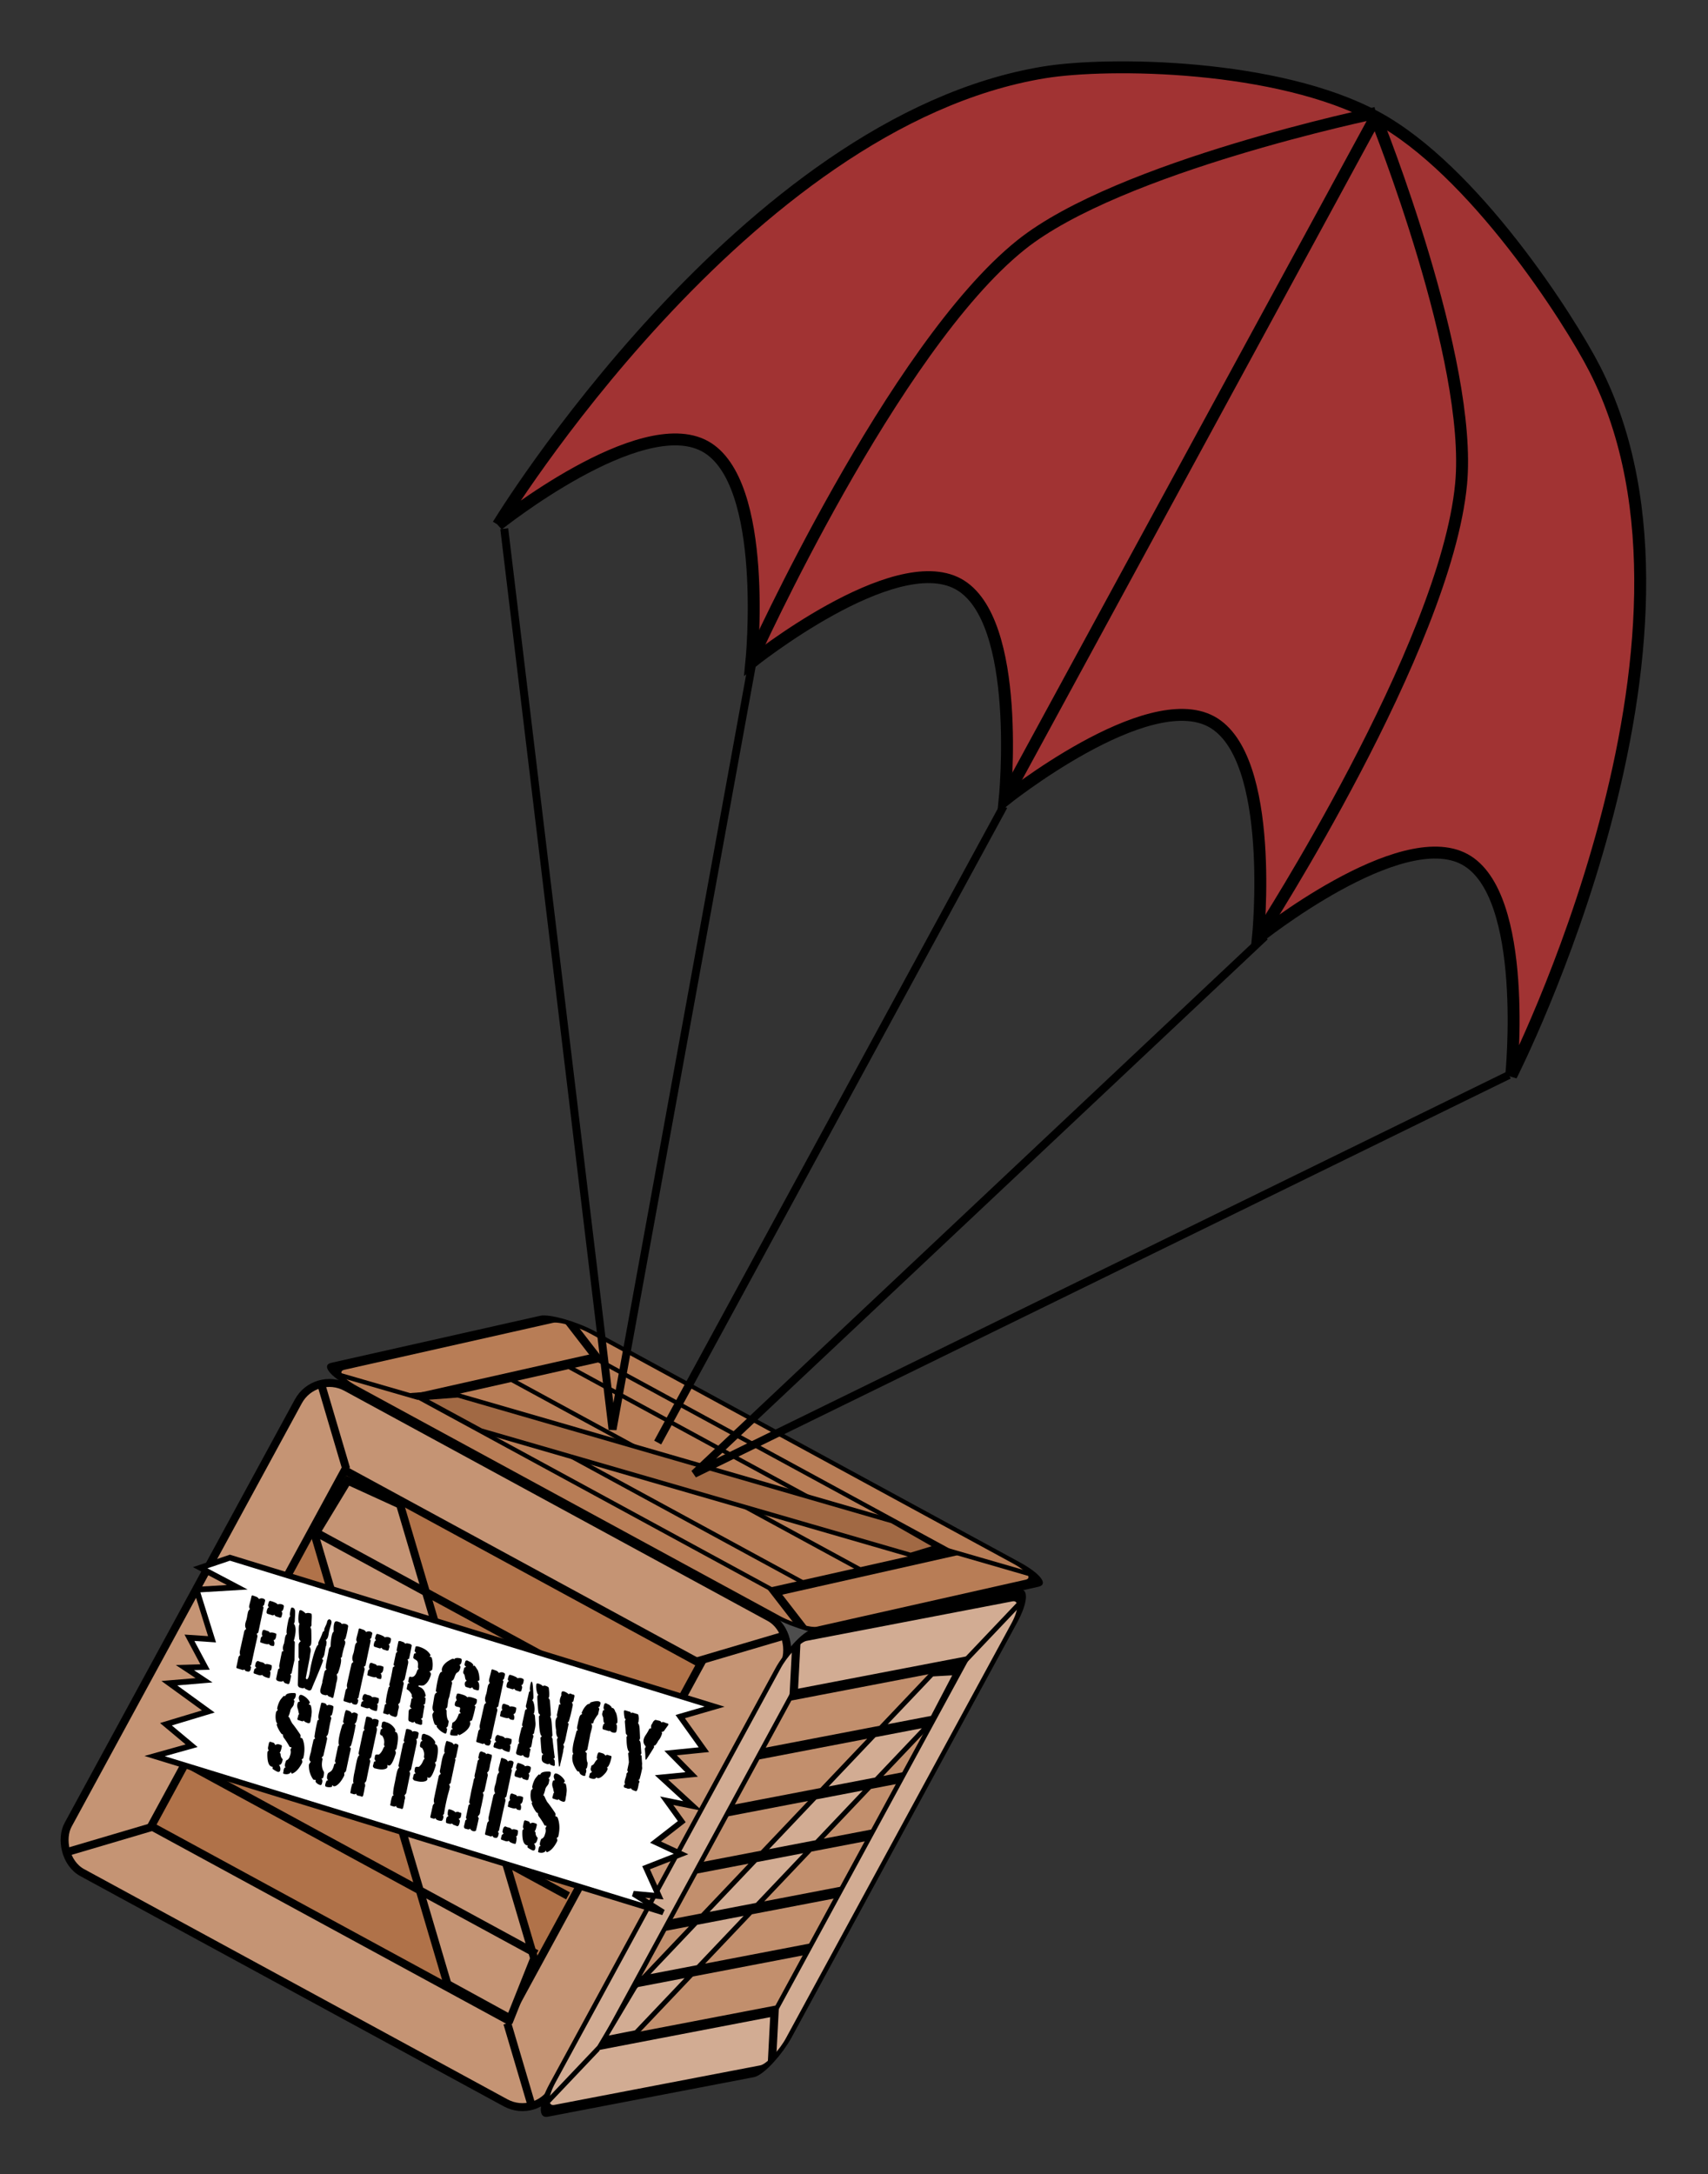<?xml version="1.0"?>
<svg xmlns="http://www.w3.org/2000/svg" height="530.131" width="416.496" viewBox="0 0 416.496 530.131">
  <rect x="0" y="0" width="416.496" height="530.131" fill="#333333" stroke="none"/>
  <path d="M88.595 343.334L27.753 450.075 144.1 508.782l41.629-12.808 54.437-103.539-102.47-67.246-49.101 18.145z" fill="#4d4d4d" fill-rule="evenodd" stroke="#000"/>
  <path d="M366.154 59.958c.041-.187.228-.147.188.04.187.042-.041.188-.041.188-.187-.04-.334-.269-.147-.228M290.433 41.965c.04-.187.226-.147.186.04.185.04-.04.18-.04.18-.185-.04-.332-.26-.146-.22" fill="#8e4700" fill-rule="evenodd"/>
  <path d="M364.944 58.075c.039-.18.226-.139.187.04.187.041-.04.188-.04.188-.188-.04-.326-.267-.147-.228M289.222 40.082c.041-.188.227-.147.186.04.186.04-.04.187-.04.187-.186-.04-.331-.268-.146-.227" fill="#e37100" fill-rule="evenodd"/>
  <path d="M342.564 395.42s29.006-23.25 42.24-16.054c13.233 7.194 9.492 44.179 9.492 44.179s29.006-23.249 42.24-16.054c13.233 7.194 9.491 44.179 9.491 44.179s29.006-23.249 42.24-16.054c13.233 7.195 9.492 44.179 9.492 44.179s29.006-23.249 42.24-16.054c13.232 7.194 9.492 44.18 9.492 44.18s45.367-89.088 17.029-144.387c-5.17-10.09-24.664-40.622-44.634-51.394-20.07-10.826-54.547-11.289-67.8-9.117-61.377 10.058-111.52 92.396-111.52 92.396z" fill="#a13333" stroke="#000" stroke-width="2.435" transform="matrix(1.194 0 0 1.194 -287.578 -344.16)"/>
  <path d="M394.608 422.5s28.612-63.295 54.75-84.228c20.116-16.112 72.469-26.961 72.469-26.961M498.323 478.888s37.718-58.413 40.923-91.746c2.441-25.389-17.286-74.538-17.286-74.538M446.604 450.439l75.683-139.207" fill="none" stroke="#000" stroke-width="2.435" transform="matrix(1.194 0 0 1.194 -287.578 -344.16)"/>
  <g transform="matrix(1.017 .553 -.553 1.017 765.65 -3205.26)" fill="#c59474" stroke-width="1.675" stroke="#000">
    <rect rx="7.435" ry="7.434" height="116.38" width="116.38" y="2970.3" x="937.84"/>
    <rect rx="0" ry="0" height="85.346" width="85.346" y="2985.8" x="953.35" fill="#b07249"/>
    <path d="M953.49 2985.4l-13.569-13.569M1037.5 2986l13.439-13.439M1039.1 3071.8l12.525 12.525M953.49 3071.3l-13.569 13.569M953.49 3000.2h84.024M953.49 3014.1h84.024M953.49 3028.1h84.024M953.49 3042.1h84.024M953.49 3056h84.024M954.32 3000.8l34.873 34.874 34.873 34.874 15.085.05-1.615-13.519-35.242-35.242-35.243-35.242-12.107.841z"/>
  </g>
  <g transform="matrix(-.495 .095 -.542 .997 2325.5 -2662.154)" fill="#d2ac93" stroke-width="2.888" stroke="#000">
    <rect rx="7.435" ry="7.434" height="116.38" width="116.38" y="2970.3" x="937.84"/>
    <rect rx="0" ry="0" height="85.346" width="85.346" y="2985.8" x="953.35" fill="#c28f6d"/>
    <path d="M953.49 2985.4l-13.569-13.569M1037.5 2986l13.439-13.439M1039.1 3071.8l12.525 12.525M953.49 3071.3l-13.569 13.569M953.49 3000.2h84.024M953.49 3014.1h84.024M953.49 3028.1h84.024M953.49 3042.1h84.024M953.49 3056h84.024M954.32 3000.8l34.873 34.874 34.873 34.874 15.085.05-1.615-13.519-35.242-35.242-35.243-35.242-12.107.841z"/>
  </g>
  <g transform="matrix(-1.017 -.553 -.502 .113 2700.288 568.196)" fill="#b87d56" stroke-width="3.094" stroke="#000">
    <rect rx="7.435" ry="7.434" height="116.38" width="116.38" y="2970.3" x="937.84"/>
    <rect rx="0" ry="0" height="85.346" width="85.346" y="2985.8" x="953.35"/>
    <path d="M953.49 2985.4l-13.569-13.569M1037.5 2986l13.439-13.439M1039.1 3071.8l12.525 12.525M953.49 3071.3l-13.569 13.569M953.49 3000.2h84.024M953.49 3028.1h84.024M953.49 3056h84.024"/>
    <path d="M954.32 3000.8l34.873 34.874 34.873 34.874 15.085.05-1.615-13.519-35.242-35.242-35.243-35.242-12.107.841z" fill="#a16944"/>
  </g>
  <path d="M343.838 396.222l22.117 183.95 28.717-157.504M549.029 507.78l-166.41 81.452 116.575-109.738M445.826 452.884l-70.655 129.96" fill="none" stroke="#000" stroke-width="1.623" transform="matrix(1.194 0 0 1.194 -287.578 -344.16)"/>
  <path d="M287.807 606.357l98.988 30.421-7.02 2.038 4.831 6.755-6.803.682 4.307 4.375-6.152.606 6.369 5.84-5.32-1.08 3.082 4.275-5.365 4.176 5.217 2.435-7.14 2.799 2.615 5.796-5.188-.485 6.053 3.801-103.85-31.914 7.557-2.115-5.245-4.386 8.651-2.611-7.958-5.774 7.09-.595-3.914-2.59 4.119-.12-3.188-5.973 4.615.309-3.168-10.126 8.316-.496-7.566-3.989z" fill="#fff" stroke="#000" stroke-width="1.168" transform="matrix(1.194 0 0 1.194 -287.578 -344.16)"/>
  <path style="-inkscape-font-specification:Tahoma" d="M69.23 391.6c-.01.137-.04.322-.089.554-.101.481-.284.734-.55.758.206.17.282.387.226.652l-.037.174c-.045.127-.08.249-.104.365l-.048.224a.914.914 0 01-.418.135l-.074-.049-.733-.226c-.244-.075-.398-.228-.46-.46-.13.084-.273.146-.43.186l-1.361-.42-.147-.23c.007-.21.023-.372.047-.489a2.52 2.52 0 01.293-.73l.241-.085c-.16-.208-.244-.384-.251-.527.143-.68.301-1.037.476-1.072a5.897 5.897 0 011.728.665l.125.198c.36-.119.706-.127 1.037-.025.087.027.215.084.382.17l.147.231m-2.39 9.644c-.036.166-.324.165-.865-.002-.105-.032-.246-.155-.424-.369-.21.112-.62.074-1.23-.114-.35-.108-.627-.202-.833-.283l-.052-.149.047-.223.078-.373c.007-.122.012-.19.016-.207a.786.786 0 01.455-.575c-.167-.175-.2-.503-.1-.984.091-.431.285-.6.582-.51l.262.081c.153.065.3.12.44.162l.314.097.267.32c.331-.074.689-.052 1.073.067.174.053.312.105.414.154l.026.008c.104.032.1.322-.016.869-.094.447-.295.694-.602.741.206.346.27.701.194 1.066l-.047.224m-5.706 5.789c-.06.281-.202.476-.429.582a2.386 2.386 0 01-.57-.07 1.72 1.72 0 01-.33-.154l-.21-.33c-.14.134-.29.185-.45.153l-1.388-.428-.13-.172.522-2.487c.06-.194.2-.372.419-.533a1.815 1.815 0 01-.063-1.026l.089-.423.989-4.435c.1-.216.256-.38.466-.492-.259-.362-.329-.825-.21-1.389a7.54 7.54 0 01.136-.514c.084-.221.138-.39.162-.506l.1-.473c.048-.32.106-.638.172-.953l.047-.223c.06-.282.229-.557.508-.824-.2-.202-.259-.494-.178-.876l.183-.738c.143-.503.27-1.02.382-1.55.076-.1.169-.142.277-.127.224.087.423.157.597.21.489.152.794.378.917.68a1.167 1.167 0 011.005-.14c.07.022.188.076.356.163.09.098.143.203.157.313l-.256 1.086a1.665 1.665 0 00-.325.35c.136.148.197.255.183.322l-1.276 6.068-.398.3c.154.242.215.482.183.72a303.714 303.714 0 00-1.082 4.882l-.403 1.915a5.51 5.51 0 01-.283.284l-.042-.066c.028.044.12.178.278.403l-.105.498m4.598 2.131a1.655 1.655 0 01-.545-.062c-.716-.22-1.131-.454-1.246-.701-.251.134-.543.15-.875.048l-.314-.097a6.424 6.424 0 00-.492-.178l-.314-.097a.497.497 0 01-.079-.421l.068-.191.084-.398c.108-.161.283-.284.524-.368a1.56 1.56 0 01-.336-.395c.01-.138.037-.306.079-.505.108-.514.33-.773.665-.775.237.108.408.178.513.21.087.028.193.052.32.073l.209.064c.279.086.497.242.654.467.248-.118.625-.099 1.131.057l.21.065c.1.048.186.084.256.105.028.309.018.58-.031.811-.032.15-.065.263-.1.34-.017.083-.076.144-.178.184-.1.04-.153.067-.157.084.007.055.062.107.163.156a4.48 4.48 0 01-.079 1.035 3.53 3.53 0 01-.13.49m18.17-9.23c.262.168.349.46.262.874-.025.117-.122.448-.293.996-.15.536-.27 1.02-.361 1.451a9.11 9.11 0 00-.142.804l-.303.25c.157.226.154.728-.01 1.507-.136.646-.358 1.39-.665 2.231-.136.029-.222.126-.256.292l-.016.075c.147.363.166.801.058 1.315l-.063.298a4.25 4.25 0 00-.12.44c-.056.265-.091.475-.105.63l-.55 2.61c-.055.266-.179.37-.37.31a.713.713 0 01-.174-.106.55.55 0 00-.199-.114c-.017-.006-.06-.02-.13-.04a.461.461 0 01-.137-.016c-.157-.049-.33-.199-.518-.451a1.105 1.105 0 00-.178.05.777.777 0 00-.152.06 8.207 8.207 0 01-.613-.136c-.628-.193-.872-.622-.733-1.285.014-.066.072-.296.173-.688.118-.387.225-.76.319-1.12l-.042-.066.523-2.354c.07-.332.253-.54.55-.625a.85.85 0 01-.236-.47c.028-.486.101-1.01.22-1.574l.104-.498c.119-.563.225-1.113.32-1.65.094-.535.135-.778.125-.728.042-.2.124-.368.246-.507a1.6 1.6 0 00.188-.233l.01-.05c.004-.9.091-1.755.262-2.568.119-.563.28-.885.482-.964-.046-.755-.027-1.332.057-1.73.073-.348.157-.57.251-.664.143-.15.38-.174.712-.072.07.022.293.108.67.26l.268.32c.335-.09.65-.09.947.001.157.049.31.122.456.22.087.115.143.203.167.264-.104.674-.19 1.168-.256 1.483-.108.514-.228.998-.36 1.451-.06.194-.19.366-.388.516m-5.115 4.965c-.192.647-.879 2.368-2.062 5.164a68.35 68.35 0 00-.738 1.785c-.177.316-.415.428-.712.337a4.024 4.024 0 01-.335-.13 1.678 1.678 0 00-.303-.147c-.245-.075-.35-.195-.315-.361-.157.04-.279.09-.366.152a4.451 4.451 0 01-.749-.152c-.384-.118-.578-.39-.581-.814.028-.75.076-2.66.145-5.728.161-.057.252-.135.273-.234.014-.066-.063-.275-.23-.627l-.001-3.178c.083-.31.258-.565.523-.766a1.33 1.33 0 01-.361-.535c-.14-1.72-.153-2.854-.038-3.4a.416.416 0 01.168-.267c-.175-.054-.286-.362-.335-.924-.046-.579.022-1.3.203-2.162.053-.248.201-.335.445-.26.314.097.688.353 1.12.77.346-.141.729-.147 1.148-.018l.235.072c.094.082.128.455.1 1.117-.066 1.286-.08 1.838-.042 1.655-.038.183-.143.371-.314.566.16.208.243.48.247.817.045 1.815.031 2.896-.042 3.244-.077.365-.239.562-.487.592.36.322.465.84.315 1.553a7.02 7.02 0 00-.147 1.094l-.988 5.097a.91.91 0 00.22.28c.258.009.476-.41.654-1.255.066-.315.133-.674.199-1.078.066-.403.108-.646.125-.729.356-1.69.724-3.043 1.104-4.055.339-.902.595-1.326.77-1.273a1.067 1.067 0 01-.006-.504c.039-.183.136-.426.293-.731.227-.46.365-.762.414-.905a8.15 8.15 0 00.246-.64c.038-.182.13-.356.277-.523l.22-.118a1.139 1.139 0 01.005-.422c.032-.149.131-.4.299-.755.188-.366.31-.681.366-.947l.02-.1c.067-.314.24-.517.52-.607l.051.016c.42.129.575.45.467.964-.056.266-.16.622-.31 1.07-.132.454-.219.78-.26.979-.032.15-.065.35-.1.605l-.105.497a1.676 1.676 0 01-.596.982c.122.125.185.313.188.56l-.094.846-.089.025c-.056.354-.124.765-.204 1.235-.063.387-.103.621-.12.704-.112.53-.323.916-.633 1.156.164.103.265.24.303.411m-6.979-.085c-.14.575-.373 1.641-.701 3.2a1.1 1.1 0 01-.361.26c.105.12.18.249.225.386-.028.221-.085.539-.173.953-.143.68-.28 1.026-.413 1.038-.112.001-.255-.025-.43-.08a5.294 5.294 0 01-.544-.193 16.46 16.46 0 01-.393-.519c-.16.233-.555.253-1.183.06-.384-.119-.54-.352-.466-.7l.46-2.189c.168-.09.286-.168.356-.234l-.11-.537c.195-1.105.358-1.965.487-2.578l.204-.97c.08-.028.197-.054.35-.077-.136-.413-.167-.793-.094-1.141.045-.216.087-.37.126-.465.059-.105.11-.257.151-.456.035-.166.07-.376.105-.63.035-.254.06-.423.078-.506.126-.596.295-.915.508-.955-.21-.241-.117-1.299.277-3.172.15-.713.326-1.109.528-1.188-.146-.186-.148-.62-.005-1.299.105-.497.21-.774.314-.83.147.01.255.026.325.047.314.097.494.39.54.881.02.254-.01.969-.09 2.144.014.11.006.24-.026.39a1.006 1.006 0 01-.209.465c.496.559.576 1.634.241 3.225a6.817 6.817 0 01-.256.954c.119.054.206.17.262.346l-.083 4.37m23.552-5.162c-.01.138-.04.323-.089.555-.1.481-.284.734-.55.758.207.17.282.387.226.652l-.036.174c-.046.127-.08.249-.105.365l-.047.224a.914.914 0 01-.419.135l-.073-.049-.733-.226c-.245-.075-.398-.228-.461-.46-.13.084-.272.146-.43.186l-1.36-.42-.148-.23c.007-.21.023-.373.047-.489a2.52 2.52 0 01.294-.73l.24-.085c-.16-.208-.244-.384-.251-.527.143-.68.302-1.037.476-1.072a5.897 5.897 0 011.728.665l.126.198c.36-.119.705-.127 1.037-.025.087.027.214.084.382.17l.146.231m-2.39 9.644c-.035.166-.323.165-.864-.002-.105-.032-.247-.155-.425-.369-.209.112-.62.074-1.23-.114-.35-.108-.627-.202-.833-.283l-.052-.149.047-.223.079-.373c.007-.122.012-.19.015-.207a.786.786 0 01.456-.575c-.168-.175-.201-.503-.1-.984.09-.431.284-.6.581-.51l.262.081c.153.065.3.12.44.162l.314.097.267.32c.332-.074.69-.052 1.073.067.175.053.313.105.414.154l.026.008c.105.032.1.322-.015.869-.095.447-.295.694-.602.741.206.346.27.701.194 1.066l-.048.224m-5.705 5.789c-.06.281-.203.476-.43.582a2.386 2.386 0 01-.57-.07 1.72 1.72 0 01-.33-.154l-.21-.33c-.14.134-.29.185-.45.153l-1.388-.428-.13-.172.523-2.487c.059-.194.198-.372.418-.533a1.815 1.815 0 01-.063-1.026l.09-.423.988-4.435c.101-.216.256-.38.466-.492-.258-.362-.328-.825-.21-1.389a7.54 7.54 0 01.136-.514c.084-.221.138-.39.162-.506l.1-.473c.049-.32.106-.638.172-.953l.048-.223c.059-.282.228-.557.507-.824-.199-.202-.258-.494-.178-.876-.003.017.058-.229.183-.738.143-.503.27-1.02.382-1.55.077-.1.17-.142.278-.127.223.087.422.157.596.21.49.152.795.378.917.68a1.167 1.167 0 011.005-.14c.07.022.189.076.356.163.09.098.143.203.157.313l-.256 1.086a1.665 1.665 0 00-.325.35c.137.148.198.255.184.322l-1.277 6.068-.398.3c.154.242.215.482.184.72a303.714 303.714 0 00-1.083 4.882l-.403 1.915a5.51 5.51 0 01-.283.284l-.041-.066c.028.044.12.178.277.403l-.104.498m4.597 2.131a1.655 1.655 0 01-.545-.062c-.715-.22-1.13-.454-1.246-.701-.251.134-.543.15-.874.048l-.314-.097a6.424 6.424 0 00-.493-.178l-.314-.097a.497.497 0 01-.078-.421l.068-.191.083-.398c.109-.161.283-.284.524-.368a1.56 1.56 0 01-.335-.395c.01-.138.036-.306.078-.505.108-.514.33-.773.665-.775.237.108.408.178.513.21.087.028.194.052.32.073l.209.064c.28.086.497.242.655.467.247-.118.624-.099 1.13.057l.21.065c.101.048.187.084.256.105.028.309.018.58-.03.811-.032.15-.065.263-.1.34-.018.083-.077.144-.178.184-.101.04-.154.067-.157.084.007.055.06.107.162.156a4.48 4.48 0 01-.078 1.035 3.53 3.53 0 01-.131.49m11.078 3.148c-.066.227-.291.281-.675.163l-.184-.057a.898.898 0 00-.178-.081.843.843 0 00-.136-.015l-.13-.04c-.332-.103-.507-.29-.524-.56-.178.228-.407.299-.686.213a1.287 1.287 0 01-.178-.081.898.898 0 00-.178-.082l-.236-.072c-.122-.038-.211-.189-.267-.453.042-1.259.078-1.962.11-2.112.076-.364.326-.535.748-.51-.335-.263-.478-.51-.43-.742.008-.033.035-.121.084-.265l.09-.423a4.24 4.24 0 00.083-.53l.11-.523c.01-.05.132-.056.366-.019-.258-.186-.366-.51-.325-.974-.352-.62-.698-1.01-1.036-1.167-.154-.065-.212-.189-.173-.37l.214-1.02c.025-.117.2-.203.529-.261a.621.621 0 01-.403-.336l.209-.995c.09-.166.197-.23.32-.193l.052.016c.558.172 1.019-.118 1.382-.872l.251-.664c.084-.22.23-.343.44-.367l-.053-.016c-.174-.054-.248-.28-.22-.677.053-.514.012-.897-.12-1.15-.095-.17-.3-.34-.618-.508-.297-.18-.43-.344-.398-.493l.162-.771c.02-.1.197-.186.529-.26a5.324 5.324 0 00-.372-.486l.204-.97c.049-.232.344-.265.885-.098 1.326.409 2.255 1.074 2.785 1.997l-.02.1a.62.62 0 01-.246.374.682.682 0 01.303.014c.14.043.234.125.283.246.262.964.292 1.926.09 2.888-.035.077-.273.233-.712.469.328.118.457.388.387.808-.38 1.277-.966 2.12-1.759 2.53-.314.08-.649.082-1.005.007-.146-.01-.228.027-.246.11-.024.116.033.196.173.239.887.29 1.417 1.037 1.592 2.238-.147.078-.234.184-.262.316-.01.05.02.086.09.107a.46.46 0 00.135.016 9.285 9.285 0 01-.135 1.44.896.896 0 01-.45.286c.244.075.341.229.293.46l-.1.473-.345 2.171a.728.728 0 01-.455.31c.22.103.347.248.382.436-.017.26-.026.521-.026.786m-5.729-3.778a6.682 6.682 0 00-.25 1.194l-.085.398c-.066.315-.24.482-.523.5l-.445-.137c-.646-.199-.958-.436-.937-.712l-.11.125a.523.523 0 01-.472.12 1.878 1.878 0 00-.308-.122l-.236-.073a1.414 1.414 0 01-.162-.023c-.192-.06-.273-.164-.241-.313-.007.033.04-.146.14-.539l.263-1.243c.055-.177.184-.261.387-.252a.723.723 0 00-.178-.346c.07-.685.186-1.416.35-2.196.073-.348.2-.865.382-1.55l.262-.184-.136-.413c.223-.885.385-1.567.486-2.048a65.59 65.59 0 00.393-2.13.876.876 0 01.46-.335.628.628 0 00-.23-.23l-.037-.223.555-2.636a.494.494 0 01.36-.392l-.188-.429.45-2.138c.08-.117.27-.138.57-.063.416.146.666.24.75.284.167.087.263.205.288.354a.9.9 0 01.555-.12c.32.063.516.106.586.127.297.091.463.23.497.418-.129.702-.345 1.774-.648 3.216a4.6 4.6 0 00-.403.194c.185.269.235.602.152 1a323.654 323.654 0 01-.827 3.797l-.136.25c-.06.016-.162.108-.309.275.15.17.22.368.21.594l-.91 4.46c-.028.132-.178.315-.45.55.164.28.212.577.146.892l-.02.1m19.566-4.537c-.105.144-.376.15-.812.015l-.445-.137a1.205 1.205 0 01-.346-.478c-.017-.005-.172.07-.466.228l-1.152-.355a1.167 1.167 0 01-.193-.934l.041-.199a57.5 57.5 0 01.388-.384c-.196-.13-.318-.345-.367-.642-.073-.447-.143-.733-.21-.86-.216-.207-.3-.427-.25-.66.017-.082.106-.417.266-1.003.122-.05.274-.11.455-.177a1.36 1.36 0 01-.403-.469c0-.088.018-.215.053-.38.048-.233.122-.449.22-.648a.543.543 0 01.429-.053c.104.032.204.09.298.171.468.162.845.446 1.131.852l-.047.356c.171-.106.274-.154.309-.143.087.027.278.27.57.732.036.099.107.2.216.304.32.77.47 1.61.445 2.521a1.163 1.163 0 01-.497.244c.426.272.548.972.367 2.1m-.837 4.11l-.131.622c-.21.995-.459 1.916-.748 2.762-.283.019-.44.103-.471.252-.007.033.012.118.057.256a.567.567 0 01.042.33c-.216 1.029-1.083 1.927-2.602 2.694-.041.023-.08.029-.115.018a.458.458 0 01-.115-.115.3.3 0 00-.168-.131l-.099.34c-.5.076-1.016.058-1.55-.054l-.052-.016c-.192-.06-.267-.188-.225-.387.08-.382.16-.675.24-.88.084-.132.25-.214.498-.243-.27-.136-.386-.287-.351-.453a5.83 5.83 0 00.089-.555c.024-.204.038-.315.042-.331a.707.707 0 01.14-.274c.552-.148 1.043-.845 1.472-2.09.104-.055.255-.106.45-.152a2.393 2.393 0 00-.299-.436c.05-.144.095-.315.136-.514.06-.282-.007-.453-.199-.512a3.078 3.078 0 00-.319-.072 2.342 2.342 0 01-.267-.056c-.367-.112-.532-.296-.497-.55l.026-.124a.419.419 0 01-.006-.108c.07-.332.229-.6.477-.806-.175-.32-.233-.62-.173-.901a2 2 0 01.12-.307l.021-.1c.042-.199.138-.302.288-.308.15-.007.426.052.827.175l.42.13c.558.171.919.398 1.083.678.049-.233.475-.225 1.278.023.698.215 1.043.383 1.036.504a2.34 2.34 0 01-.041.597 1.121 1.121 0 01-.587.799c.147.098.238.196.273.295m-3.756-10.24c-.074-.005-.115.018-.126.067-.003.017.037.091.12.223.084.132.114.255.09.372-.112.53-.281.893-.508 1.088-.133.1-.272.19-.419.268-.164.161-.349.554-.555 1.18-.17.459-.4.706-.685.741.09.276.141.477.152.603l-.707 3.358-.12.307a1.999 1.999 0 00-.1.34c-.03.15-.07.42-.114.812-.046.392-.093.704-.142.936a.564.564 0 01-.429.45c.133.165.22.324.262.478-.024 1.176.114 1.977.414 2.405.101.05.12.223.058.521l-.178.846c-.08.116-.211.252-.393.408.014.022.09.107.225.255a4.98 4.98 0 01-.104.63l-.068.323c-.087.15-.176.22-.267.21a4.49 4.49 0 01-2.1-1.68.837.837 0 01-.01-.216.36.36 0 01.088-.158.885.885 0 01-.246-.023.748.748 0 01-.34-.237 7.563 7.563 0 01-.55-2.288l.01-.05c.004-.016.026-.08.068-.19.06-.106.108-.206.147-.3a.279.279 0 01.225-.142c-.314-.273-.447-.703-.398-1.288l.413-2.494c.098-.553.335-.886.712-.999l.026.008-.361-.27c.108-.867.242-1.682.402-2.445.346-1.641.71-2.402 1.094-2.284l.053.016c-.004.017.003.028.02.033-.108-.28-.137-.537-.089-.769.206-.978 1.068-1.807 2.586-2.487.112 0 .203.01.273.031a.983.983 0 01.225.123l.042-.2c.377-.201.897-.2 1.56.005a.535.535 0 01.147.495 1.45 1.45 0 01-.042.332c-.06.281-.18.5-.361.656m15.544 3.705c-.01.138-.04.323-.089.555-.101.48-.284.733-.55.757.206.17.282.387.226.652l-.037.174c-.045.128-.08.25-.104.365l-.048.224a.914.914 0 01-.418.136l-.074-.05-.733-.225c-.244-.075-.398-.229-.46-.46-.13.084-.273.146-.43.186l-1.361-.42-.147-.23a2.99 2.99 0 01.047-.49 2.52 2.52 0 01.293-.73l.241-.084c-.16-.209-.244-.385-.251-.528.143-.68.301-1.037.476-1.071.126.02.302.066.529.136.401.124.8.3 1.199.528l.125.198c.36-.119.706-.127 1.037-.025.087.027.215.084.382.171l.147.23m-2.39 9.644c-.036.166-.324.166-.865-.001-.105-.032-.246-.155-.424-.37-.21.113-.62.075-1.23-.114-.35-.107-.627-.201-.833-.283l-.052-.148.047-.224.078-.373c.007-.121.012-.19.016-.207a.786.786 0 01.455-.575c-.167-.175-.2-.503-.1-.984.091-.43.285-.6.582-.51l.262.082c.153.065.3.119.44.162l.314.096.267.321c.331-.074.689-.052 1.073.066.174.054.312.105.414.154l.026.008c.105.032.1.322-.016.87-.094.447-.295.694-.602.74.206.346.27.702.194 1.066l-.047.224m-5.706 5.789c-.06.282-.202.476-.429.583a2.385 2.385 0 01-.57-.07 1.72 1.72 0 01-.33-.155l-.21-.33c-.14.134-.29.185-.45.153l-1.388-.427-.13-.173.522-2.487c.06-.194.2-.371.419-.533a1.815 1.815 0 01-.063-1.026l.089-.422.989-4.436c.1-.216.256-.38.466-.492-.259-.362-.329-.825-.21-1.388a7.54 7.54 0 01.136-.515c.084-.22.138-.39.162-.506l.1-.472c.048-.32.106-.638.172-.953l.047-.224c.06-.282.229-.556.508-.823-.2-.203-.259-.495-.178-.876l.183-.738c.143-.503.27-1.02.382-1.55.077-.1.169-.143.277-.127.224.086.423.156.597.21.489.15.794.377.917.68a1.167 1.167 0 011.005-.14c.07.021.188.075.356.162.09.099.143.203.157.313l-.256 1.087a1.665 1.665 0 00-.325.35c.136.148.197.255.183.321l-1.276 6.068-.398.301c.154.242.215.481.184.719a303.877 303.877 0 00-1.083 4.883l-.403 1.914c-.049.056-.143.15-.283.284l-.042-.066c.028.044.12.179.278.404l-.105.497m4.598 2.132a1.655 1.655 0 01-.545-.062c-.716-.22-1.13-.455-1.246-.702-.251.134-.543.15-.875.048l-.314-.097a6.424 6.424 0 00-.492-.178l-.314-.097a.497.497 0 01-.079-.421l.068-.19.084-.399c.108-.16.283-.283.524-.368a1.56 1.56 0 01-.336-.395c.01-.138.037-.306.079-.505.108-.514.33-.772.665-.775.237.108.408.179.513.211.087.027.194.051.32.072l.209.065c.279.086.497.241.654.466.248-.118.625-.099 1.131.057l.21.065c.1.049.186.084.256.105.028.31.018.58-.031.812-.032.149-.065.262-.1.34-.017.083-.076.144-.178.183-.1.04-.153.068-.157.084.007.055.062.107.163.156a4.48 4.48 0 01-.079 1.035 3.53 3.53 0 01-.13.49m13.119-.194c-.154.729-.312 1.44-.476 2.13-.164.691-.243 1.02-.236.987l-.068.323c-.052.249-.113.362-.183.34-.052-.015-.092-.134-.12-.354-.172-1.836-.317-3.84-.436-6.013a1.38 1.38 0 01.005-.29c.021-.1.058-.185.11-.257l.115-.15c-.307-.306-.455-.882-.445-1.726l.01-.05c.01-.05-.003-.116-.042-.198-.157-1.02-.185-1.77-.084-2.25.05-.232.101-.393.157-.482l.257-.424c-.105-.12-.13-.313-.074-.578l.492-2.338c.108-.073.25-.082.424-.028-.24-.357-.307-.792-.2-1.306.053-.249.167-.567.341-.955a1.818 1.818 0 01.016-.604c.048-.232.176-.352.382-.359a.46.46 0 00.136.016l.13.04c.437.134.816.366 1.137.694.112-.177.264-.236.456-.177.035.01.103.04.204.09.119.054.23.097.335.13a.84.84 0 00.136.015l.131.04c.108.104.147.23.115.38l-.256 1.218a2.15 2.15 0 00-.372.31.82.82 0 01.205.75l-.152.722c-.272 1.293-.537 2.333-.795 3.118a.927.927 0 01-.304.25c.119.143.206.258.262.346l-.842 4.004c-.098.288-.17.495-.215.622l-.267.474c.164.192.224.396.178.611l-.047.224c-.042.11-.07.2-.083.266-.039.182-.051.328-.037.439m-2.104 2.317c.052.634.068 1 .047 1.1-.038.183-.171.239-.398.169l-.157-.049a2.392 2.392 0 00-.335-.13l-.053-.015c-.209-.065-.317-.213-.324-.445-.122.227-.332.295-.628.204-.576-.178-.943-.379-1.1-.604-.22-.28-.26-.75-.12-1.414.03-.15.142-.282.334-.4a.697.697 0 01-.455-.485 77.749 77.749 0 01-.263-3.523c.136-.117.246-.242.33-.375-.443-.19-.681-1.799-.713-4.827.16-.145.25-.259.267-.342.01-.05-.079-.156-.267-.32-.094-.082-.175-.584-.241-1.505-.123-1.626-.165-2.53-.126-2.713a.69.69 0 01.246-.374c-.182-.11-.33-.464-.446-1.064-.115-.6-.13-1.1-.047-1.498.042-.199.22-.25.534-.153.489.15.827.352 1.016.604a.81.81 0 01.686-.08c.47.145.733.314.785.507.133 1.047.154 1.786.063 2.217-.038.183-.104.277-.199.283.224.087.364.307.42.66.006.054.047.57.12 1.546.095 1.23.128 1.91.1 2.043-.014.066-.079.152-.194.258.168.087.292.514.372 1.28.042.33.116 1.439.22 3.325-.125.244-.184.35-.177.316a.403.403 0 00.02.165l.184.322c.032.557.193 1.957.483 4.2.042.154.056.264.042.33-.032.15-.142.275-.33.376.164.103.265.24.304.41m-5.87-2.708a4.647 4.647 0 00-.147.564 8.5 8.5 0 00-.104.63 8.906 8.906 0 01-.063.43c-.07.332-.262.45-.576.352l-.366-.113a.973.973 0 01-.613-.533.751.751 0 01-.728.147 1.277 1.277 0 01-.257-.106.452.452 0 00-.11-.007l-.104-.032c-.367-.113-.513-.344-.44-.692l.01-.05.482-1.89c.195-.223.288-.309.277-.26.01-.049-.023-.112-.1-.189-.062-.231-.017-.711.136-1.44.102-.482.283-1.211.545-2.19l.314-.168c-.196-.13-.25-.403-.163-.818l.063-.298c.255-1.21.474-2.211.66-3.001.146-.079.294-.165.444-.26-.24-.269-.337-.52-.288-.751.15-.625.405-1.747.764-3.366l.298-.226c-.146-.275-.134-.818.037-1.63.097-.465.207-.678.33-.64.156.048.266.717.33 2.008.066 1.185.084 1.853.052 2.002a1.196 1.196 0 01-.282.549c.188.075.347.424.476 1.047.137.677.147 1.29.032 1.837-.02.1-.078.24-.173.423.189.076.304.28.346.61.025.413.056.838.095 1.274.059.512.038 1.009-.063 1.49l-.298 1.417-.32.193a.71.71 0 01.173.636c-.01.05-.04.146-.089.29a3.146 3.146 0 00-.099.34c-.017.083-.047.268-.089.556-.038.27-.078.505-.12.704a5.327 5.327 0 01-.152.589c-.188.1-.333.17-.434.21.164.104.268.224.314.362m20.827-6.24c.286.23.328.825.126 1.786-.077.365-.421.453-1.032.265a1.201 1.201 0 01-.56-.384.864.864 0 00-.215.092l-1.419-.41c-.17-.07-.216-.297-.136-.678.01-.05.037-.13.078-.24l.058-.274c.14-.134.265-.245.377-.334l-.026-.008c-.14-.043-.23-.186-.273-.428a168.73 168.73 0 01-.115-1.042c-.189-.34-.255-.644-.2-.909.043-.199.099-.42.168-.663a.509.509 0 01.398-.169c-.223-.175-.298-.436-.225-.784l.052-.25c.101-.48.274-.683.518-.607.105.032.213.092.325.18.419.128.779.407 1.079.835l.02.165a.457.457 0 01.2-.018c.244.075.448.341.612.798.018.093.086.212.205.354.28.792.391 1.586.335 2.38-.045.128-.162.242-.35.343m-7.072 10.69a.521.521 0 01-.183.209l-.105.1c-.003.016.02.041.068.074.067.214.077.43.032.645a1.914 1.914 0 01-.084.266 1.408 1.408 0 00-.068.19.682.682 0 00-.005.158l-.042.199c-.01.05-.068.102-.173.158a1.556 1.556 0 01-.298-.039c-.541-.166-.864-.443-.97-.828l-.046-.173c-.056 0-.145-.018-.267-.056a.923.923 0 01-.23-.098c-1.006-1.404-1.383-2.703-1.132-3.897.02-.1.089-.202.204-.308-.293-.284-.278-1.197.046-2.74.088-.414.337-1.378.749-2.893.041-.023.14-.046.293-.069a1.173 1.173 0 01-.173-.9l.199-.946c.167-.795.29-1.287.366-1.476.132-.365.354-.579.665-.642a10.922 10.922 0 00-.137-.28.978.978 0 01.168-.399 4.383 4.383 0 011.251-1.706c.76-.26 1.17-.39 1.225-.39-.066.05-.274.153-.623.31a.427.427 0 01.01-.182.596.596 0 01.069-.19c.977-.317 1.666-.414 2.068-.29.314.097.455.264.424.501a7.87 7.87 0 01-.22.78l-.314.168c.077.077.162.2.257.37l-.325 1.41c-.181.156-.476.586-.884 1.29-.109.16-.189.365-.241.614l-.042.199a1.174 1.174 0 01-.57.062c.272.208.347.602.225 1.182-.01.05-.06.238-.147.564l-.261.978-.047.357-.644 3.323c-.23.212-.41.36-.539.443.154.153.285.282.393.386-.063 1.27.007 2.041.21 2.316a3.58 3.58 0 01-.09.952l-.062.298m5.99-2.63l-.095.448c-.164.78-.422 1.433-.774 1.96l-.283.15c.164.104.23.23.199.38-.038.182-.17.45-.393.806-.897 1.083-1.59 1.549-2.078 1.398a.825.825 0 01-.298-.171c-.105.232-.28.355-.524.368a2.036 2.036 0 01-.76-.101c-.244-.076-.408-.18-.491-.31l.225-.938.513-.318c-.266-.33-.372-.618-.32-.867a.96.96 0 01.063-.166l.031-.149.058-.274c.014-.066.073-.127.178-.183.237-.068.462-.299.675-.692.23-.388.452-.647.665-.775-.063-.055-.13-.181-.2-.38l.095-.447c.133-.63.312-.91.54-.84l.025.008c.126.021.302.067.53.136.243.076.416.138.518.187l.303.279.126.197c.108-.16.28-.23.518-.21.053.015.122.037.21.064.083.043.143.07.178.081.052.016.124.03.214.04l.21.064c.087.027.134.112.141.256m13.819-7.764l-1.063 1.473a1.061 1.061 0 01-.539.178c.025.149.07.242.136.28-.195.752-.513 1.378-.952 1.878-.447.887-.81 1.287-1.09 1.2l-.025-.007c.08.148.108.28.084.396-.014.067-.479.815-1.393 2.246-.36.56-.556.834-.591.824-.035-.011-.077-.121-.126-.33.007-.828-.05-1.622-.168-2.382.14-.222.22-.383.24-.482.011-.05-.027-.132-.114-.248-.37-.45-.498-.947-.383-1.495.073-.348.232-.705.476-1.07a11.91 11.91 0 00.916-1.572.688.688 0 01.466-.095 1.367 1.367 0 01-.031-.645 1.22 1.22 0 01.319-.59c.094-.36.33-.64.707-.842.195.043.408.09.638.144.23.053.372.088.425.104.14.043.244.12.314.23l.13.172c.018.006.062-.025.132-.092a.856.856 0 01.47.013c.053.016.147.054.284.114.153.065.274.11.36.137.14.043.256.07.346.08.07.11.096.207.079.29a.2.2 0 01-.047.09m-6.333 10.495l-.142.672a28.67 28.67 0 01-.512 2.04c-.067.05-.163.108-.288.176.206.169.291.337.256.502-.007.033-.042.111-.104.233-.046.127-.079.24-.1.34a.419.419 0 00.006.108l-.021.099-.095.448c-.125.596-.29.934-.492 1.013l-.288-.089c-.558-.172-.876-.384-.953-.637-.377.113-.661.14-.853.08l-.178-.08-.367-.114-.261-.08a.738.738 0 01-.069-.471.595.595 0 01.069-.191l.235-.06c-.14-.22-.166-.537-.079-.951.028-.133.077-.32.147-.564a4.35 4.35 0 00.23-.83c.004-.104.007-.165.01-.182a.699.699 0 01.414-.508 1.029 1.029 0 01-.199-.511l.377-1.79c.01-.05.005-.202-.016-.456-.109-1.163-.158-1.77-.147-1.82.017-.082.045-.127.084-.132l.199-.15c-.454-.406-.681-1.535-.682-3.389a.676.676 0 010-.264c.025-.116.098-.244.22-.383a1.433 1.433 0 01-.408-.576l-.226-2.77a.727.727 0 01.01-.183.987.987 0 01.068-.19.734.734 0 00.095-.183c.017-.083-.048-.174-.194-.272a7.301 7.301 0 01-.2-1.835c.063-.122.166-.17.31-.144l1.308.404c.042.066.084.176.126.33a.7.7 0 01.267-.21l1.362.42c.122.038.206.39.251 1.058l-.068.72-.12.44c.223.174.354.656.393 1.445.073 1.417.103 2.159.09 2.225-.029.133-.1.296-.215.49.192.06.317.345.377.858.045.755.101 1.505.168 2.25a.997.997 0 01-.236.457l.079.024c.104.032.176.09.214.172.032.733.074 1.373.126 1.919a4.07 4.07 0 00.022 1.092" font-size="22.049" font-weight="400" font-family="Tahoma"/>
  <path style="-inkscape-font-specification:Tahoma" d="M75.915 418.517c-.059.28-.108.554-.147.822-.039.267-.057.393-.053.375-.085.403-.288.555-.61.455-.565-.174-.916-.384-1.053-.632-.12.168-.246.232-.375.192l-.92-.283c-.193-.06-.267-.194-.223-.405a2.37 2.37 0 01.074-.229c.045-.135.08-.255.101-.36.03-.14.044-.248.042-.323a.461.461 0 01.227-.098c-.06-.037-.16-.422-.298-1.154-.193-.47-.245-.915-.157-1.336a3.34 3.34 0 01.148-.458c.103-.08.252-.136.448-.17-.217-.439-.297-.79-.242-1.053.1-.473.318-.657.657-.553.516.16 1.005.487 1.467.984.405.442.586.768.542.978-.008.035-.053.086-.136.154a.313.313 0 00-.111.162c-.004.017.002.028.019.033l-.012.053a.744.744 0 01.205.007c.129.04.23.127.306.262.177.707.236 1.322.178 1.845l-.077.732m-1.963 10.192c-.094.12-.227.22-.398.298.15.27.202.51.158.72a1.148 1.148 0 01-.104.247c-.716 1.365-1.51 2.202-2.382 2.511l-.049-.015c-.129-.04-.214-.206-.255-.498l-.011.052c-.056.263-.257.443-.604.542-.33.103-.714.087-1.15-.047-.096-.03-.128-.123-.094-.281l.071-.342a1.996 1.996 0 01.226-.825 6.13 6.13 0 00.304-.102.539.539 0 01-.2-.397c.001-.168.013-.304.035-.41.04-.192.137-.489.29-.889.466-.173.764-.53.894-1.067.084-.235.137-.406.16-.51a2.223 2.223 0 00-.014-1.04l.017-.079a.243.243 0 01.11-.161l.105-.248c.014-.07-.019-.117-.1-.142a.377.377 0 00-.126-.011.37.37 0 01-.102-.004c-.065-.02-.122-.075-.171-.165a15.903 15.903 0 00-1.38-2.131 1.266 1.266 0 01-.166-.806.363.363 0 01-.18 0c-.178-.055-.46-.43-.845-1.128-.274-.494-.444-.91-.51-1.248.033-.157.113-.254.24-.29-.019.013-.045.015-.077.005-.178-.055-.31-.366-.396-.933a4.931 4.931 0 01.063-1.771.619.619 0 01.198-.33c.127-.111.195-.192.206-.245.015-.07-.031-.177-.138-.322l.05-.237c.147-.7.392-1.334.734-1.9a9.8 9.8 0 01.854-.995.284.284 0 00.115.063c.08.025.17.006.27-.056.139-.498.848-.727 2.127-.687a.764.764 0 01.2.033c.128.04.206.12.232.24-.012.22-.027.373-.045.461a1.579 1.579 0 01-.525.901l.222.293-.193.919c-.04.193-.22.473-.538.841-.05.078-.134.23-.25.455l-.05.236a6.83 6.83 0 01-.478 1.42l.048.014c.129.04.255.218.377.536.209.475.398.84.567 1.098.414.482 1.04 1.346 1.876 2.592a.872.872 0 01.102.619l-.022.105a.236.236 0 00-.047.097l.146.045c.193.06.337.15.432.273.504 1.275.589 2.709.254 4.302l-.083.394m-5.004.277l-.06.289c-.155.735-.44 1.105-.852 1.108.296.39.398.803.306 1.241l-.028.132a.445.445 0 00-.052.123c-.157.176-.324.236-.502.182-.29-.09-.705-.32-1.245-.692a.72.72 0 01-.06-.326l.074-.23a.64.64 0 01-.302-.036c-.693-.214-1.038-1.187-1.034-2.92.002-.335.016-.564.042-.687.025-.122.144-.235.354-.338-.227-.145-.293-.445-.197-.9l.171-.815c.052-.245.158-.38.318-.405l.895.276c.155.16.27.344.347.554a.915.915 0 01.916-.193l.435.134c.21.065.29.21.243.438-.199.946-.386 1.43-.562 1.45.125.057.213.168.264.333-.006.52.17.947.53 1.282m16.606-2.603l-.494 2.225-.635 3.021c-.067.316-.233.535-.5.658.05.257.052.491.008.701-.468.92-.947 1.602-1.435 2.048-.47.433-.857.603-1.163.508a.598.598 0 01-.159-.104.475.475 0 00-.2-.146l.005.337c-.014.07-.172.125-.472.163a2.638 2.638 0 01-.958-.1c-.225-.07-.305-.262-.239-.577.03-.14.121-.41.274-.81a.764.764 0 01.459-.223c-.288-.182-.377-.536-.266-1.061.084-.403.186-.642.305-.717.412-.246.642-.4.689-.46.303-.297.551-.864.744-1.7.151-.065.274-.12.37-.166a3.342 3.342 0 01-.215-.57l.757-3.599c.078-.125.175-.179.291-.162-.235-.352-.218-1.167.051-2.446.151-.718.382-1.57.693-2.556l.13-.127-.02-.034c.068-.073.193-.137.376-.192l-.104-.116a.716.716 0 01-.187-.337c.083-.478.197-1.059.34-1.742.166-.788.33-1.157.491-1.107l.29.089c.597.184.916.422.958.715.349-.191.596-.264.741-.22.516.16.772.332.767.517-.078.535-.146.943-.205 1.223-.115.543-.32.909-.617 1.097a.64.64 0 01.31.235c-.058.28-.13.66-.213 1.137l-.204.972c-.284 1.349-.53 2.317-.74 2.905-.121.168-.248.279-.379.331.158.068.276.197.356.39m-7.225 7.284c.245.225.33.512.257.863l-.044.21c-.089.42-.246.595-.472.526-.516-.16-.896-.435-1.14-.827l.102-.36c-.064-.02-.278-.067-.64-.141-.778-1.117-1.131-2.335-1.06-3.656.12-.243.27-.467.45-.672-.305-.262-.417-.586-.336-.971.06-.28.134-.593.223-.938.11-.358.174-.581.192-.669.011-.052.025-.16.043-.322l.082-.394.472-2.12a.557.557 0 01.405-.212 1.91 1.91 0 01-.177-.502c.108-.843.264-1.746.466-2.71.122-.577.222-1.013.3-1.305l.335-.121c-.174-.315-.193-.796-.056-1.444.18-.858.379-1.72.595-2.586.033-.158.34-.147.92.032.146.044.32.238.522.58.169-.228.494-.267.978-.118l.17.052c.077.042.14.071.188.086.173.072.238.213.194.423l-.017.08c-.049.395-.093.689-.134.881-.04.193-.117.477-.23.852a.548.548 0 01-.298.188l-.113.05a.97.97 0 01.248.411l-.054.012.094.168c-.095.288-.203.721-.325 1.3-.059.28-.134.676-.225 1.189-.09.513-.16.883-.207 1.11-.085.403-.253.669-.503.797.093.047.175.23.245.55l-.21.999-.723 3.19a2.503 2.503 0 01-.419.402c.057.055.135.173.235.352l-.039.184c-.25 1.191-.144 2.156.319 2.896.11.127.1.497-.028 1.11-.1.473-.286.667-.56.583l-.025-.008m18.207-6.194c-.665 2.182-1.256 3.194-1.772 3.035a1.005 1.005 0 01-.297-.176c.014.34.02.519.016.536-.06.28-.339.465-.838.554-.555.108-1.23.05-2.024-.176a.602.602 0 01-.199-.034c-.242-.074-.41-.257-.503-.546.068-.24.16-.595.275-1.063.148-.047.29-.115.43-.203a.817.817 0 01-.277-.645l.097-.585c.04-.193.14-.302.3-.327l.674-.016c.41-.321.737-.771.979-1.35.176-.43.331-.634.464-.612-.147-.12-.22-.3-.22-.543.154-.736 0-1.436-.46-2.1l-.097-.03c-.34-.104-.47-.34-.392-.708l.121-.578c.064-.223.22-.352.468-.387a5.673 5.673 0 00-.291-.454l.197-1.058c.197-.2.408-.266.634-.196.096.03.167.06.212.093l.217.067c.871.269 1.563.818 2.075 1.647.071.152.094.29.068.412a.506.506 0 01-.128.24.32.32 0 01.151.02c.71.218.82 1.492.33 3.821l-.078.368c-.094.12-.23.237-.408.35l.048.014c.097.03.173.24.228.63m-7.548 8.332c-.012-.022-.017-.042-.013-.06l-.03.019-.058.401c-.036.25-.08.498-.131.743l-.166.788c-.055.263-.17.405-.347.425a1.851 1.851 0 00-.333-.13 2.855 2.855 0 00-.368-.086 2.695 2.695 0 01-.248-.048c-.274-.085-.425-.262-.454-.532-.161.193-.37.25-.629.17l-.653-.201c-.113-.035-.149-.149-.108-.342l.01-.052c.02-.088.045-.21.078-.368a3.88 3.88 0 01.048-.349c.066-.315.158-.67.275-1.062.056-.188.179-.28.367-.278a1.3 1.3 0 00-.108-.341c.016-.648.101-1.34.256-2.075l.127-.605c.011-.052.06-.289.15-.709.072-.425.145-.813.218-1.163l.078-.368c.21-.998.448-1.522.716-1.57a.89.89 0 01-.237-.464l1.1-5.228c.04-.193.166-.34.376-.444l-.194-.423.575-2.732c.114-.133.3-.16.557-.08l.34.104c.354.11.574.29.658.54a.802.802 0 01.52-.148c.299.054.48.091.544.111.274.085.425.225.453.42-.036.25-.112.655-.23 1.215l-.381.219c.165.275.202.63.11 1.069a965.599 965.599 0 01-1.34 6.245l-.127.24a.911.911 0 00-.3.327c.147.195.209.39.185.588l-.943 4.605c-.033.158-.178.356-.434.594.145.287.183.597.113.93l-.022.105m17.28-5.333c-.664 2.182-1.255 3.194-1.771 3.035a1.005 1.005 0 01-.298-.176c.014.34.02.52.016.537-.059.28-.338.464-.838.553-.555.108-1.23.05-2.023-.176a.602.602 0 01-.2-.034c-.241-.074-.409-.256-.502-.546.067-.24.159-.595.275-1.062.147-.048.29-.116.429-.204a.817.817 0 01-.277-.645l.098-.585c.04-.193.14-.302.3-.327l.673-.016c.411-.321.738-.77.98-1.349.176-.43.33-.635.463-.612-.146-.12-.22-.301-.22-.544.154-.735.001-1.435-.46-2.1l-.097-.03c-.339-.104-.47-.34-.392-.708l.122-.578c.064-.222.22-.351.468-.387a5.673 5.673 0 00-.291-.453l.196-1.059c.197-.2.408-.266.634-.196.097.03.168.061.212.093l.218.067c.87.269 1.562.818 2.075 1.647.07.152.093.29.068.412a.506.506 0 01-.128.24.32.32 0 01.15.02c.71.218.82 1.492.33 3.821l-.077.368c-.094.12-.23.237-.409.35l.048.015c.097.03.173.24.229.63m-7.548 8.331c-.013-.022-.017-.042-.014-.06l-.03.019-.058.401c-.035.25-.079.498-.13.744l-.166.788c-.056.262-.171.404-.347.424a1.851 1.851 0 00-.333-.13 2.855 2.855 0 00-.369-.086 2.695 2.695 0 01-.247-.048c-.274-.085-.426-.262-.455-.532-.16.193-.37.25-.628.17l-.653-.201c-.113-.035-.15-.149-.109-.341l.011-.053.078-.368c.017-.162.033-.279.047-.349.067-.315.158-.669.275-1.062.057-.188.18-.28.368-.278a1.3 1.3 0 00-.109-.341c.016-.648.102-1.34.257-2.075l.127-.605.149-.709c.072-.425.145-.813.219-1.163l.077-.368c.21-.998.449-1.521.717-1.57a.89.89 0 01-.237-.464l1.1-5.228c.04-.193.165-.34.376-.443l-.194-.424.574-2.732c.114-.133.3-.16.558-.08l.339.104c.354.11.574.29.659.54a.802.802 0 01.52-.148c.298.054.48.092.544.111.274.085.425.225.452.42-.035.25-.112.655-.23 1.216l-.38.218c.165.275.202.631.11 1.069a965.599 965.599 0 01-1.34 6.245l-.128.24a.911.911 0 00-.3.327c.148.195.21.391.185.589l-.943 4.604c-.033.158-.178.356-.434.594.146.287.184.597.114.93l-.022.105m11-2.904c-.049-.015-.084.03-.106.135a2.27 2.27 0 00-.015.192l-.066.315c.007-.035-.089.299-.288 1.002a48.985 48.985 0 00-.513 2.192 53.2 53.2 0 00-.463 2.57l-.276.335c.033.085.087.195.162.33l-.088.42c-.063.298-.201.507-.416.627a3.904 3.904 0 01-.747-.118 2.364 2.364 0 01-.54-.25l-.187-.338c-.117.15-.259.21-.423.177l-.726-.223-.118-.176.605-2.751c.067-.24.202-.432.404-.575-.158-.31-.178-.745-.06-1.305l1.138-5.412c.136-.238.297-.393.484-.466-.179-.373-.26-.602-.24-.69.088-.42.188-.94.301-1.557.113-.618.191-1.032.236-1.243.18-.858.408-1.412.684-1.663-.164-.2-.165-.685-.003-1.455.045-.21.153-.643.325-1.299.074-.108.161-.155.262-.143.306.094.619.2.938.317.335.122.557.33.667.625.123-.26.346-.34.669-.241a.979.979 0 01.327.157c.09.064.138.163.144.296l-.619 2.942c-.056.02-.147.085-.273.196.13.114.185.224.163.33l-1.188 5.647-.38.331c.154.253.229.509.226.769m2.623 7.242c-.14.18-.315.313-.522.399.135.097.243.233.327.408a2.41 2.41 0 00-.037.297l-.05.236c-.132.63-.352.899-.658.804-.045-.032-.25-.114-.618-.246a.925.925 0 01-.536-.39c-.234.134-.585.128-1.053-.016l-.193-.06a1.552 1.552 0 00-.237-.1 2.937 2.937 0 01.037-.912c.026-.123.058-.234.096-.334a.444.444 0 01.23-.237c.12-.075.184-.139.195-.192.015-.07-.032-.13-.141-.183a3.273 3.273 0 01.16-1.377c.116-.058.27-.057.464.003.66.203 1.068.431 1.22.684.32-.126.567-.161.744-.107.017.005.071.031.164.079.093.047.18.083.26.108.033.01.075.013.127.01l.121.038c.062.113.06.326-.006.642l-.094.446m6.964-11.812l-.022.105c-.074.35-.24.607-.497.77.127.375.176.632.147.772l-.798 3.67c-.057.188-.189.325-.395.41.015.173.06.326.134.461l.018.285c-.058.356-.151.84-.28 1.453l-.232 1.103c-.105.415-.168.676-.19.78a8.32 8.32 0 00-.07.455 7.199 7.199 0 01-.086.533c-.048.227-.225.499-.532.815.087.157.17.295.248.412l-.182.867a64.534 64.534 0 01-.508 2.165c-.237.15-.46.194-.67.13-.42-.13-.668-.337-.746-.622-.209.178-.41.237-.604.178l-.169-.053a1.858 1.858 0 00-.32-.07l-.073-.023c-.29-.09-.389-.353-.297-.79l.107-.387.177-.84.344-.287c-.148-.194-.202-.388-.162-.58l.597-2.838.112-.161c.143-.03.235-.058.275-.084a1.173 1.173 0 01-.24-.577l.299-1.418c.116-.636.208-1.111.274-1.426.066-.316.172-.777.317-1.385l.293-1.393.27-.308c-.144-.045-.167-.303-.068-.776.033-.158.117-.514.251-1.07l.304-1.445.182-.867a3.3 3.3 0 01.385-.357c-.174-.072-.257-.21-.249-.412l.133-.63c.133-.63.368-.894.707-.79.048.015.182.075.4.18l.242.074c.226.07.375.218.447.446.093-.196.292-.246.599-.152.145.045.264.091.357.139.1.012.183.028.247.048.162.05.185.346.071.889l-.122.578c-.086.328-.155.614-.206.86-.022.104-.053.29-.092.558l-.127.605m10.153-.285a5.43 5.43 0 01-.098.586c-.107.508-.284.78-.532.815.188.17.252.395.193.675l-.039.184a3.405 3.405 0 00-.107.386l-.05.237a.842.842 0 01-.393.158l-.067-.049-.678-.208a.58.58 0 01-.417-.465 1.362 1.362 0 01-.405.211l-1.258-.387-.13-.236c.011-.22.03-.392.056-.514.052-.246.149-.505.292-.778l.227-.098c-.144-.212-.218-.393-.22-.543.15-.718.308-1.099.471-1.141.117.017.28.058.49.122.37.115.738.284 1.103.508l.112.203c.339-.139.66-.16.967-.066.08.025.198.08.352.164l.13.236m-2.48 10.202c-.037.175-.305.185-.805.031-.097-.03-.225-.153-.386-.37-.198.125-.58.1-1.144-.073a9.768 9.768 0 01-.768-.265l-.045-.154.05-.236.083-.394c.01-.128.016-.2.02-.218a.887.887 0 01.439-.62c-.152-.177-.174-.52-.067-1.027.096-.456.28-.641.555-.557l.242.075c.141.062.276.113.405.153l.29.09.241.325a1.71 1.71 0 01.999.028c.161.05.288.098.381.146l.025.007c.096.03.084.334-.038.912-.1.473-.293.74-.58.8.183.355.234.725.153 1.11l-.05.237m-5.47 6.286c-.062.298-.2.507-.415.628-.24 0-.417-.017-.53-.052a1.41 1.41 0 01-.303-.15l-.187-.336c-.133.145-.275.204-.423.177l-1.283-.395-.117-.176.553-2.627c.06-.206.195-.397.404-.575a2.108 2.108 0 01-.032-1.073l.094-.447 1.037-4.687c.1-.23.25-.408.447-.534-.23-.37-.284-.852-.159-1.447.026-.123.073-.304.14-.545.084-.235.14-.414.165-.536l.105-.5c.054-.337.116-.672.186-1.005l.05-.237c.062-.297.227-.592.494-.882-.18-.205-.228-.509-.143-.912-.004.018.06-.242.19-.78.147-.533.279-1.08.397-1.64.074-.108.161-.156.261-.143.206.082.39.148.551.197.452.14.73.365.837.678.304-.224.618-.285.94-.186.065.02.174.072.328.157.082.1.128.207.138.322l-.267 1.149a1.85 1.85 0 00-.312.38c.123.149.177.259.163.329l-1.349 6.41-.378.33c.136.248.187.497.152.747-.49 2.162-.868 3.882-1.137 5.16l-.426 2.023c-.047.06-.137.163-.27.308l-.038-.067c.025.045.108.182.248.412l-.11.525m4.229 2.059c-.192.015-.361 0-.506-.044-.661-.204-1.042-.433-1.143-.688-.238.15-.51.179-.817.084l-.29-.09a5.209 5.209 0 00-.454-.167l-.29-.09c-.079-.117-.1-.263-.062-.438l.068-.203.088-.42c.105-.173.271-.309.498-.407a1.453 1.453 0 01-.302-.4 4.8 4.8 0 01.086-.533c.114-.543.328-.822.64-.838.218.105.376.172.473.202.08.024.179.045.296.063l.193.06c.258.079.457.234.598.463.234-.133.585-.127 1.053.017l.193.06c.093.047.172.08.236.1.018.323.002.607-.05.852a2.116 2.116 0 01-.101.36c-.019.088-.076.154-.171.2-.096.045-.145.076-.149.094.005.057.054.11.147.157 0 .41-.033.773-.1 1.088-.048.228-.092.4-.134.518m12.35-11.915c-.06.28-.109.554-.148.821-.04.268-.057.393-.053.376-.085.402-.289.554-.611.455-.565-.174-.915-.385-1.052-.632-.121.168-.246.232-.375.192l-.92-.283c-.193-.06-.268-.195-.223-.405a2.37 2.37 0 01.073-.229c.046-.135.08-.255.102-.36.03-.14.044-.248.042-.323a.461.461 0 01.227-.098c-.061-.037-.16-.422-.298-1.155-.193-.47-.246-.915-.157-1.335a3.34 3.34 0 01.148-.458c.102-.08.252-.137.447-.17-.216-.44-.297-.79-.242-1.053.1-.473.319-.657.658-.553.516.159 1.005.487 1.467.984.405.441.585.768.541.978-.007.035-.052.086-.135.154a.313.313 0 00-.111.161c-.004.018.002.029.018.034l-.01.053a.744.744 0 01.204.007c.129.04.23.127.305.262.178.707.237 1.322.179 1.845l-.077.732m-1.964 10.192c-.094.12-.226.22-.397.297.15.27.202.51.158.72a1.148 1.148 0 01-.104.248c-.716 1.364-1.51 2.201-2.383 2.51l-.048-.014c-.129-.04-.214-.206-.256-.499l-.01.053c-.056.263-.257.443-.604.541-.33.103-.714.088-1.15-.046-.096-.03-.128-.124-.095-.281l.072-.342a1.996 1.996 0 01.225-.826c.092-.027.194-.061.305-.101a.539.539 0 01-.2-.398c.001-.167.013-.304.035-.409.04-.192.137-.489.29-.89.466-.173.764-.529.894-1.067.084-.235.137-.405.159-.51a2.223 2.223 0 00-.013-1.04l.016-.078a.243.243 0 01.112-.161l.103-.248c.015-.07-.018-.118-.099-.143a.377.377 0 00-.126-.01.37.37 0 01-.102-.004c-.065-.02-.122-.075-.172-.165a15.903 15.903 0 00-1.38-2.132 1.266 1.266 0 01-.165-.806.363.363 0 01-.18 0c-.178-.054-.46-.43-.845-1.127-.274-.495-.444-.91-.51-1.248.033-.158.113-.254.24-.29-.02.013-.045.014-.078.004-.177-.054-.309-.365-.396-.933a4.931 4.931 0 01.064-1.77.619.619 0 01.198-.331c.126-.11.195-.192.206-.244.015-.07-.031-.178-.138-.323l.05-.236c.147-.7.392-1.334.734-1.9a9.8 9.8 0 01.853-.996.284.284 0 00.116.064c.08.025.17.006.27-.057.138-.498.848-.727 2.127-.687a.764.764 0 01.2.034c.128.04.206.12.232.24-.012.22-.027.373-.046.46a1.579 1.579 0 01-.524.902l.222.292-.194.92c-.04.192-.22.473-.537.841-.05.078-.134.23-.25.454l-.05.237a6.83 6.83 0 01-.479 1.419l.049.015c.129.04.254.218.376.535.21.475.399.841.568 1.098.414.482 1.039 1.346 1.876 2.593a.872.872 0 01.101.618c-.003.018-.01.053-.022.105a.236.236 0 00-.046.098l.145.045c.194.06.338.15.432.273.505 1.274.59 2.708.254 4.302l-.083.394m-5.003.276l-.061.29c-.155.735-.438 1.104-.851 1.108.296.39.397.803.305 1.24l-.027.132a.445.445 0 00-.052.124c-.157.176-.324.236-.502.181-.29-.09-.705-.32-1.245-.691a.72.72 0 01-.06-.327l.073-.229a.64.64 0 01-.3-.036c-.694-.214-1.039-1.188-1.035-2.92.002-.336.016-.565.041-.687.026-.123.144-.236.355-.339-.227-.144-.293-.444-.197-.9l.171-.814c.052-.245.157-.38.317-.406l.895.276c.156.16.271.345.347.555a.915.915 0 01.917-.193l.435.134c.21.064.29.21.243.438-.2.946-.387 1.429-.563 1.45.126.057.214.168.265.333-.006.52.17.947.529 1.281" font-size="21.783" font-weight="400" font-family="Tahoma"/>
</svg>

